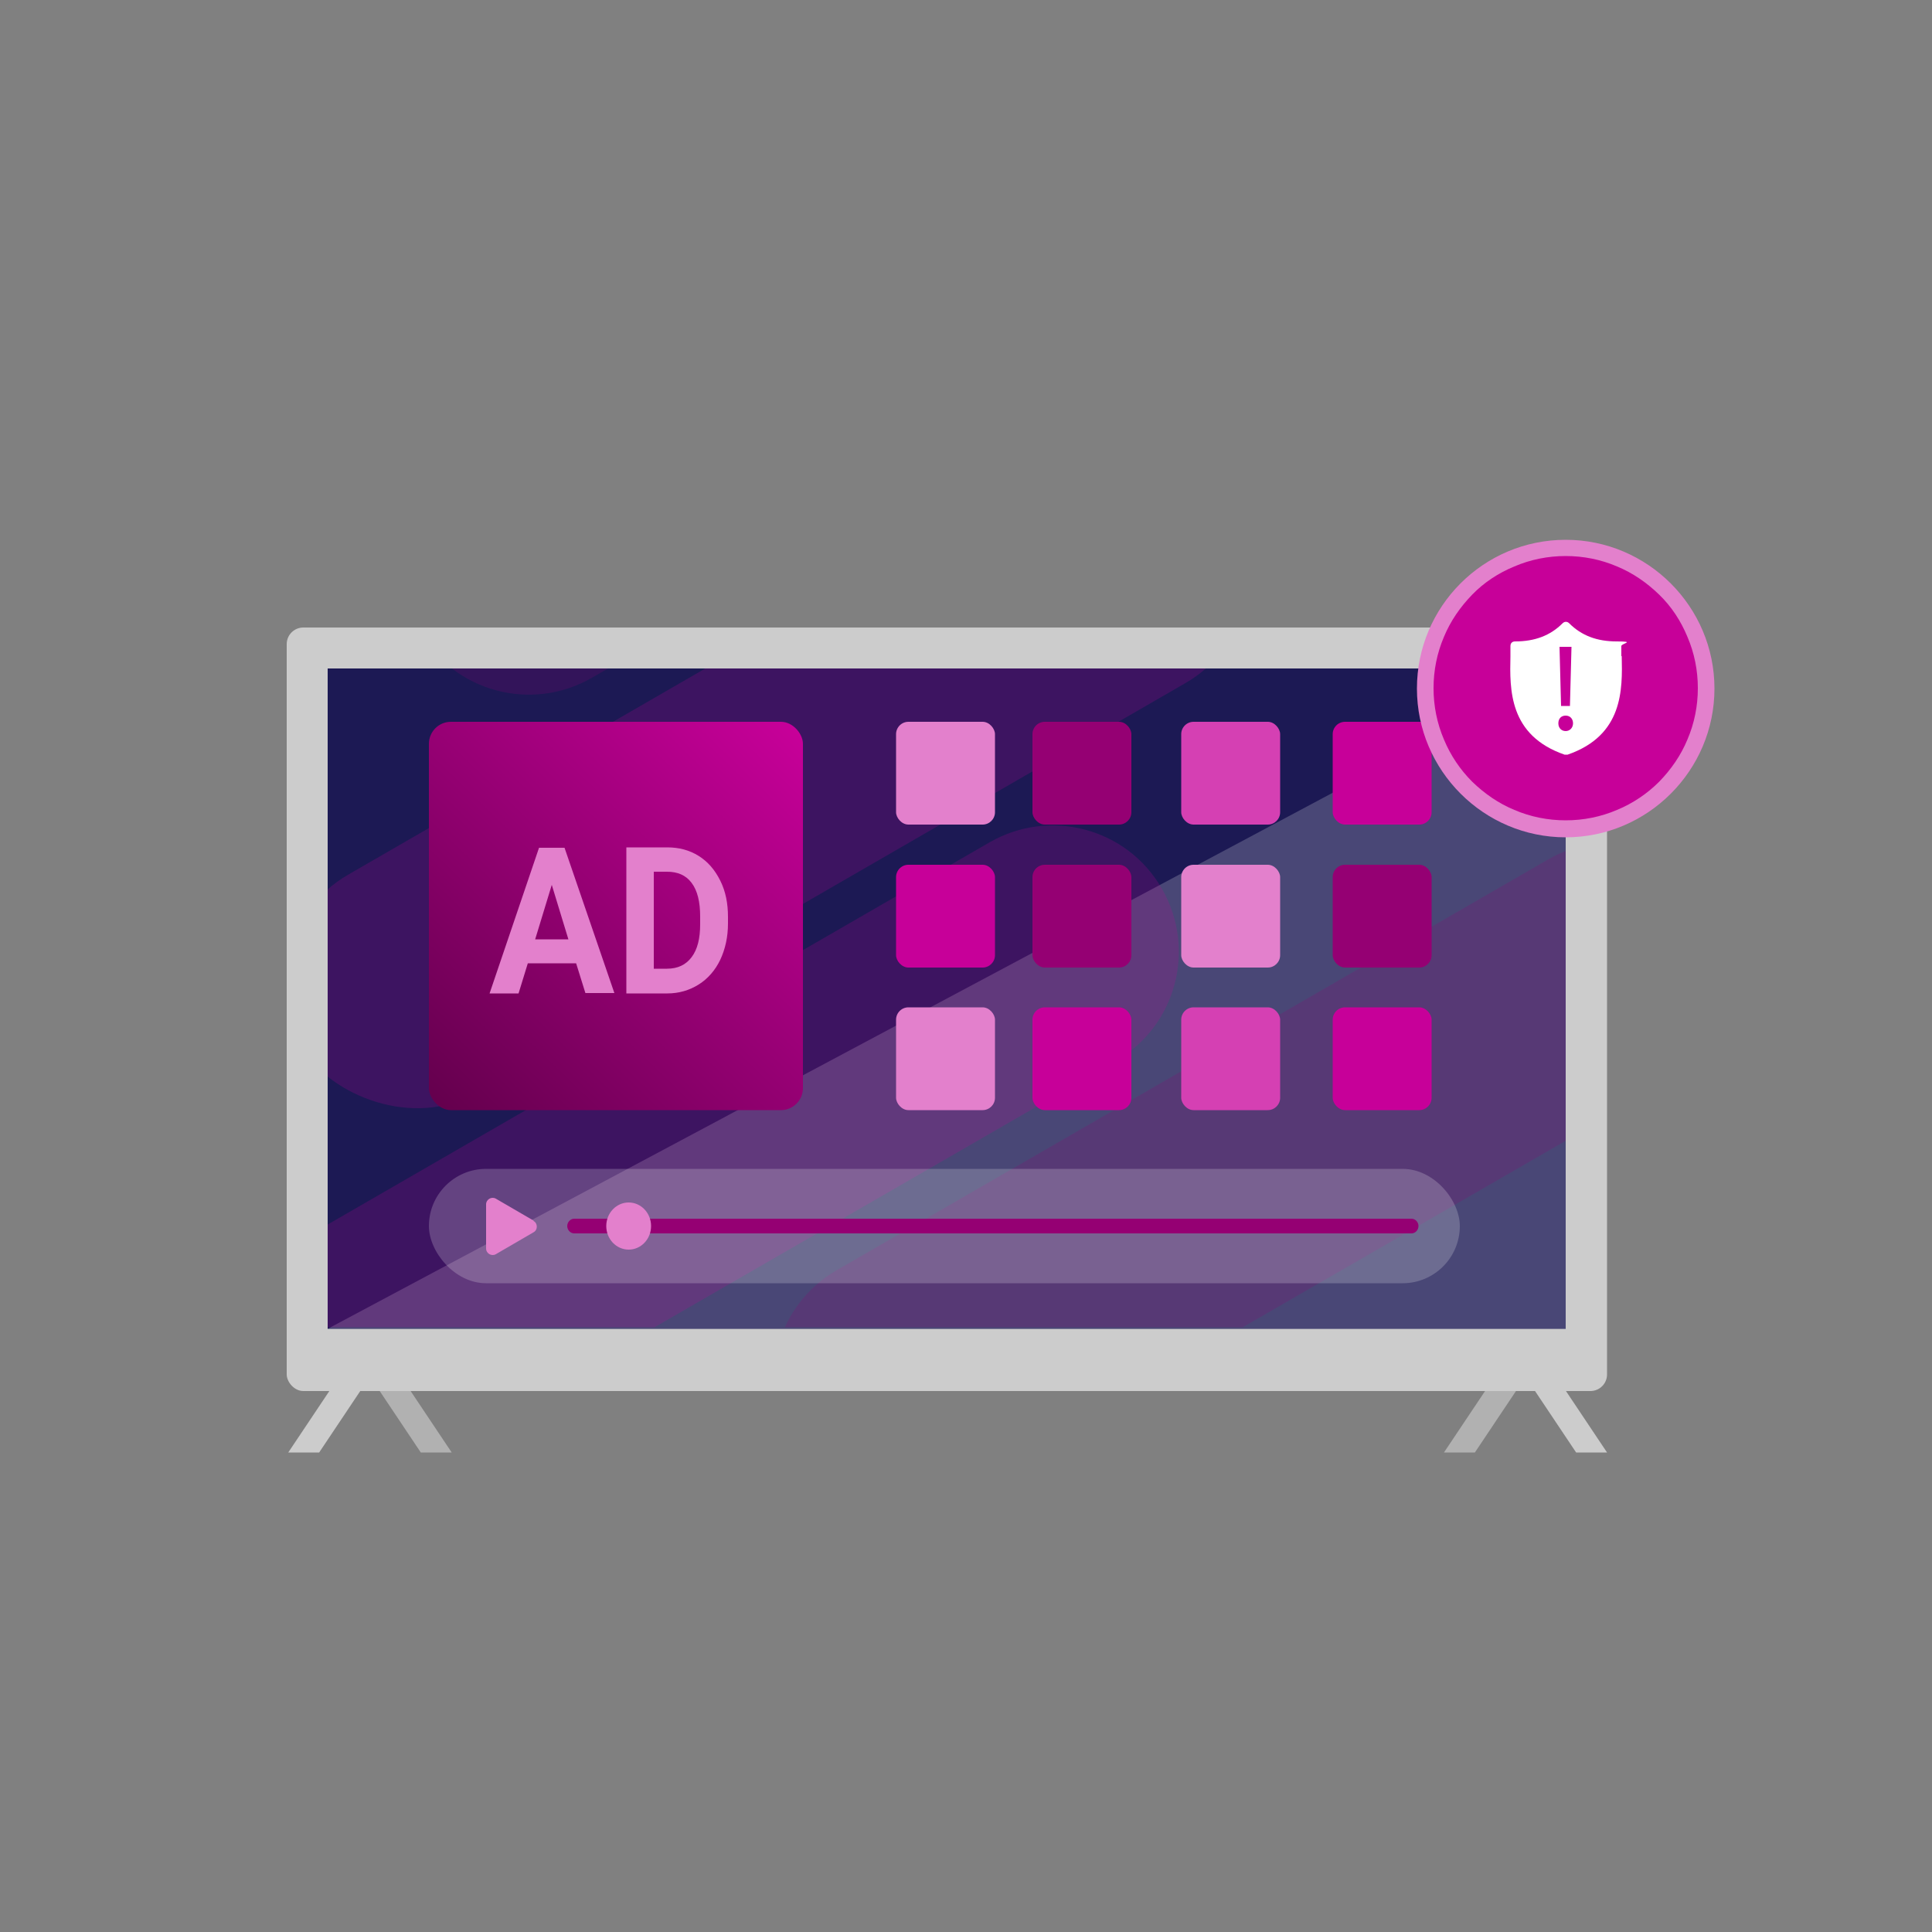 <?xml version="1.0" encoding="UTF-8"?>
<svg id="Layer_1" xmlns="http://www.w3.org/2000/svg" xmlns:xlink="http://www.w3.org/1999/xlink" version="1.1" viewBox="0 0 500 500">
  <rect x="0" y="0" width="500" height="500" fill="#808080" stroke="none"/>
  <!-- Generator: Adobe Illustrator 29.8.2, SVG Export Plug-In . SVG Version: 2.1.1 Build 3)  -->
  <defs>
    <style>
      .st0 {
        fill: none;
      }

      .st1 {
        fill: #1c1954;
      }

      .st2 {
        fill: #e380cc;
      }

      .st3 {
        fill: url(#linear-gradient);
      }

      .st4 {
        fill: #ccc;
      }

      .st5 {
        fill: #d540b3;
      }

      .st6 {
        fill: #b1b1b1;
      }

      .st7 {
        clip-path: url(#clippath-1);
      }

      .st8, .st9, .st10 {
        fill: #fff;
      }

      .st11, .st12 {
        fill: #950073;
      }

      .st13, .st14 {
        fill: #c70099;
      }

      .st13, .st12, .st9 {
        opacity: .2;
      }

      .st13, .st12, .st9, .st10 {
        isolation: isolate;
      }

      .st15 {
        clip-path: url(#clippath);
      }

      .st10 {
        opacity: .2;
      }
    </style>
    <clipPath id="clippath">
      <rect class="st0" x="84.8" y="173" width="320.4" height="170.9"/>
    </clipPath>
    <clipPath id="clippath-1">
      <rect class="st0" x="84.8" y="172.8" width="320.4" height="170.7"/>
    </clipPath>
    <linearGradient id="linear-gradient" x1="111.9" y1="215.4" x2="206" y2="312.5" gradientTransform="translate(0 501.4) scale(1 -1)" gradientUnits="userSpaceOnUse">
      <stop offset="0" stop-color="#64004d"/>
      <stop offset="1" stop-color="#c70099"/>
    </linearGradient>
  </defs>
  <g id="Devices__x2F__TV">
    <path id="Rectangle_8" class="st4" d="M96,343.9h8l-21.4,32h-8l21.4-32Z"/>
    <path id="Rectangle_10" class="st6" d="M395.1,343.9h8l-21.4,32h-8l21.4-32Z"/>
    <path id="Rectangle_9" class="st6" d="M87.5,343.9h8l21.4,32h-8l-21.4-32Z"/>
    <path id="Rectangle_11" class="st4" d="M386.5,343.9h8l21.4,32h-8l-21.4-32Z"/>
    <rect id="monitor" class="st4" x="74.2" y="162.4" width="341.7" height="197.6" rx="4.3" ry="4.3"/>
    <g class="st15">
      <g id="screen">
        <rect class="st1" x="84.8" y="173" width="320.4" height="170.9"/>
        <path id="glare" class="st9" d="M405.2,173L84.8,343.9h320.4v-170.9Z"/>
      </g>
      <g>
        <g class="st7">
          <rect class="st13" x="59.5" y="168.9" width="277.9" height="65.4" rx="32.7" ry="32.7" transform="translate(-74.2 126.2) rotate(-30)"/>
          <path class="st13" d="M288.7,274.6l-184.1,106.3c-15.6,9-35.6,3.7-44.6-12h0c-9-15.6-3.7-35.6,12-44.6l184.1-106.3c15.6-9,35.6-3.7,44.6,12h0c9,15.6,3.7,35.6-12,44.6Z"/>
          <path class="st12" d="M337.3,69.1l-184.1,106.3c-15.6,9-35.6,3.7-44.6-12h0c-9-15.6-3.7-35.6,12-44.6L304.6,12.5c15.6-9,35.6-3.7,44.6,12h0c9,15.6,3.7,35.6-12,44.6Z"/>
          <path class="st12" d="M433.3,279l-184.1,106.3c-15.6,9-35.6,3.7-44.6-12h0c-9-15.6-3.7-35.6,12-44.6l184.1-106.3c15.6-9,35.6-3.7,44.6,12h0c9,15.6,3.7,35.6-12,44.6Z"/>
        </g>
        <rect class="st0" x="94.4" y="172.7" width="301.3" height="170.7"/>
        <rect class="st10" x="111" y="302.5" width="266.8" height="29.6" rx="14.8" ry="14.8"/>
        <path class="st11" d="M365.3,319.2h-216.7c-1,0-1.8-.9-1.8-1.9s.8-1.9,1.8-1.9h216.7c1,0,1.8.9,1.8,1.9s-.8,1.9-1.8,1.9Z"/>
        <ellipse class="st2" cx="162.7" cy="317.3" rx="5.8" ry="6.1"/>
        <path class="st2" d="M138.1,315.9l-9.8-5.7c-1.1-.6-2.5.2-2.5,1.5v11.4c0,1.3,1.4,2.1,2.5,1.5l9.8-5.7c1.1-.6,1.1-2.3,0-2.9h0Z"/>
        <rect class="st11" x="267.2" y="186.8" width="25.6" height="26.6" rx="3.2" ry="3.2"/>
        <rect class="st11" x="267.2" y="223.8" width="25.6" height="26.6" rx="3.2" ry="3.2"/>
        <rect class="st3" x="111" y="186.8" width="96.8" height="100.5" rx="5.7" ry="5.7"/>
        <rect class="st14" x="267.2" y="260.7" width="25.6" height="26.6" rx="3.2" ry="3.2"/>
        <rect class="st2" x="231.9" y="186.8" width="25.6" height="26.6" rx="3.2" ry="3.2"/>
        <rect class="st14" x="231.9" y="223.8" width="25.6" height="26.6" rx="3.2" ry="3.2"/>
        <rect class="st2" x="231.9" y="260.7" width="25.6" height="26.6" rx="3.2" ry="3.2"/>
        <rect class="st5" x="305.7" y="186.8" width="25.6" height="26.6" rx="3.2" ry="3.2"/>
        <rect class="st2" x="305.7" y="223.8" width="25.6" height="26.6" rx="3.2" ry="3.2"/>
        <rect class="st5" x="305.7" y="260.7" width="25.6" height="26.6" rx="3.2" ry="3.2"/>
        <rect class="st14" x="344.9" y="186.8" width="25.6" height="26.6" rx="3.2" ry="3.2"/>
        <rect class="st11" x="344.9" y="223.8" width="25.6" height="26.6" rx="3.2" ry="3.2"/>
        <rect class="st14" x="344.9" y="260.7" width="25.6" height="26.6" rx="3.2" ry="3.2"/>
      </g>
    </g>
  </g>
  <g>
    <g>
      <path class="st14" d="M405.2,214.6c-9.7,0-18.9-3.8-25.7-10.7-6.9-6.9-10.7-16-10.7-25.7s3.8-18.9,10.7-25.7c6.9-6.9,16-10.7,25.7-10.7s18.9,3.8,25.7,10.7c6.9,6.9,10.7,16,10.7,25.7s-3.8,18.9-10.7,25.7c-6.9,6.9-16,10.7-25.7,10.7Z"/>
      <path class="st2" d="M405.2,143.9c4.6,0,9.1.9,13.3,2.7,4.1,1.7,7.7,4.2,10.9,7.3s5.6,6.8,7.3,10.9c1.8,4.2,2.7,8.7,2.7,13.3s-.9,9.1-2.7,13.3c-1.7,4.1-4.2,7.7-7.3,10.9-3.1,3.1-6.8,5.6-10.9,7.3-4.2,1.8-8.7,2.7-13.3,2.7s-9.1-.9-13.3-2.7c-4.1-1.7-7.7-4.2-10.9-7.3-3.1-3.1-5.6-6.8-7.3-10.9-1.8-4.2-2.7-8.7-2.7-13.3s.9-9.1,2.7-13.3c1.7-4.1,4.2-7.7,7.3-10.9s6.8-5.6,10.9-7.3c4.2-1.8,8.7-2.7,13.3-2.7M405.2,139.7c-21.3,0-38.5,17.3-38.5,38.5s17.3,38.5,38.5,38.5,38.5-17.3,38.5-38.5-17.3-38.5-38.5-38.5h0Z"/>
    </g>
    <path class="st8" d="M419.7,169.8c.2,8.7.4,20.5-14,25.5h-.4c0,0-.4,0-.4,0-14.4-5-14.2-16.8-14-25.5,0-.9,0-1.8,0-2.6s.5-1.2,1.2-1.2c5.1,0,9.1-1.5,12.3-4.7.5-.5,1.2-.5,1.7,0,3.2,3.2,7.2,4.7,12.3,4.7s1.2.5,1.2,1.2,0,1.7,0,2.6h0ZM405.2,189.2c1.1,0,1.9-.9,1.9-2s-.7-2-1.9-2-1.9.8-1.9,2,.8,2,1.9,2ZM406.3,182.7l.4-15.3h-3.1l.4,15.3h2.2Z"/>
  </g>
  <g>
    <path class="st2" d="M149,249.3h-12.4l-2.4,7.8h-7.5l12.8-37.7h6.6l12.9,37.6h-7.5l-2.4-7.7h-.1ZM138.5,243.1h8.6l-4.3-14.1-4.3,14.1h0Z"/>
    <path class="st2" d="M162.1,257v-37.7h10.6c3,0,5.7.7,8.1,2.2,2.4,1.5,4.2,3.6,5.6,6.4s2,5.9,2,9.4v1.7c0,3.5-.7,6.6-2,9.4-1.3,2.7-3.2,4.9-5.6,6.4-2.4,1.5-5.1,2.3-8.1,2.3h-10.6ZM169.2,225.6v25.1h3.4c2.8,0,4.9-1,6.4-3s2.2-4.8,2.2-8.5v-2c0-3.8-.7-6.7-2.2-8.7s-3.6-2.9-6.4-2.9h-3.5.1Z"/>
  </g>
</svg>